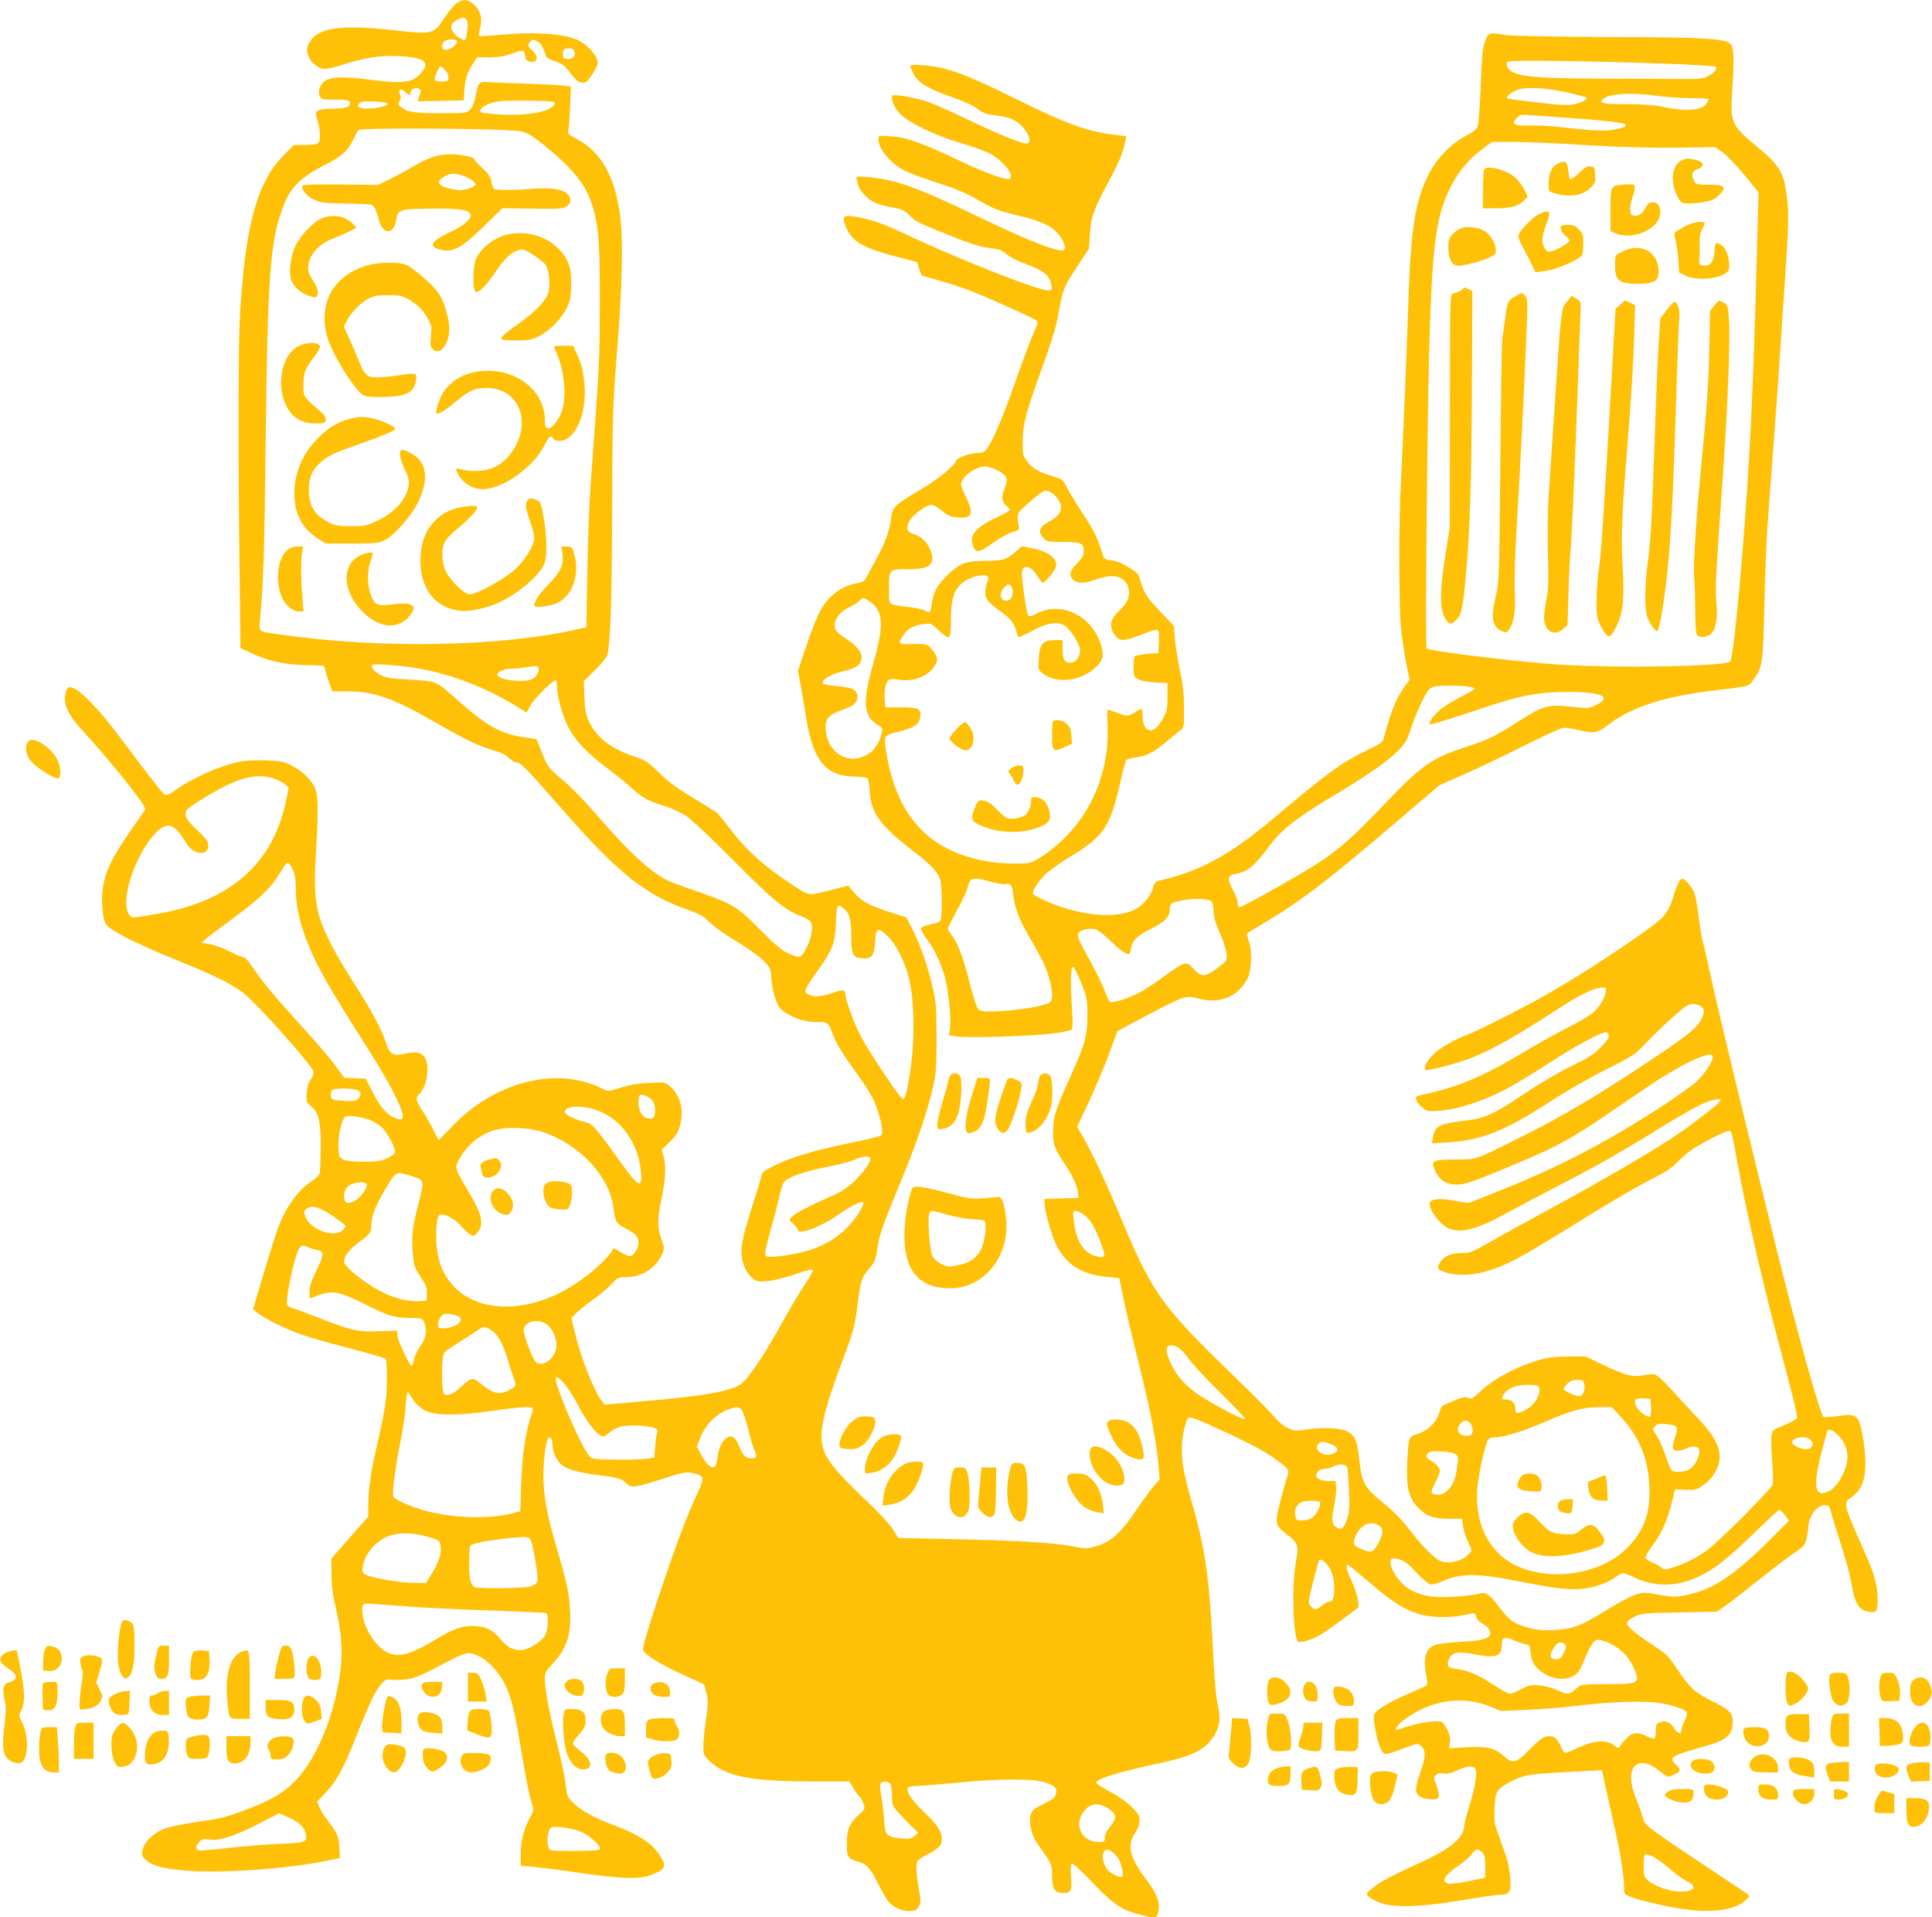 <?xml version="1.0" standalone="no"?>
<!DOCTYPE svg PUBLIC "-//W3C//DTD SVG 20010904//EN"
 "http://www.w3.org/TR/2001/REC-SVG-20010904/DTD/svg10.dtd">
<svg version="1.0" xmlns="http://www.w3.org/2000/svg"
 width="1280pt" height="1270pt" viewBox="0 0 1280 1270"
 preserveAspectRatio="xMidYMid meet">
<g transform="translate(0,1270) scale(0.1,-0.1)"
fill="#ffc107" stroke="none">
<path d="M3026 12680 c-15 -10 -51 -53 -80 -96 -72 -111 -79 -113 -330 -85
-373 41 -515 19 -572 -91 -21 -41 -6 -96 37 -132 49 -42 71 -42 198 -2 147 46
240 60 366 54 163 -8 206 -39 149 -107 -58 -69 -118 -78 -334 -50 -183 24
-269 21 -308 -8 -34 -25 -48 -68 -33 -99 10 -23 15 -24 101 -24 75 0 92 -3 97
-16 11 -30 -25 -44 -112 -44 -51 0 -88 -5 -99 -13 -17 -12 -17 -16 -2 -67 19
-64 21 -131 4 -148 -7 -7 -42 -12 -86 -12 l-75 0 -71 -72 c-173 -177 -250
-459 -286 -1048 -11 -190 -13 -923 -3 -1685 l6 -528 74 -34 c114 -52 211 -74
348 -78 66 -2 123 -4 126 -4 4 -1 10 -13 13 -28 4 -16 16 -54 27 -85 l21 -57
93 0 c186 -1 304 -42 589 -206 212 -121 279 -153 386 -185 51 -15 84 -32 102
-51 15 -16 37 -29 50 -29 27 0 67 -42 302 -310 370 -423 552 -569 840 -669 74
-26 98 -40 138 -81 27 -27 104 -82 177 -125 73 -44 150 -99 177 -126 48 -49
49 -51 55 -127 3 -42 16 -103 29 -135 18 -48 30 -64 69 -88 61 -39 131 -59
207 -59 70 0 72 -1 102 -83 23 -61 69 -135 172 -277 34 -47 75 -110 90 -141
43 -84 77 -222 61 -247 -4 -7 -73 -25 -153 -41 -299 -61 -446 -104 -577 -171
-47 -23 -62 -36 -66 -58 -3 -15 -28 -97 -55 -182 -66 -208 -83 -284 -77 -346
7 -64 37 -126 77 -154 27 -20 38 -21 100 -15 38 4 119 24 180 45 64 23 112 35
116 29 3 -5 -21 -49 -54 -97 -32 -48 -105 -170 -161 -272 -97 -174 -174 -293
-240 -368 -55 -63 -230 -97 -720 -138 l-204 -18 -20 25 c-49 59 -138 284 -178
451 l-23 98 30 31 c16 17 65 56 108 87 44 30 100 77 125 104 42 45 48 48 96
48 106 0 198 58 240 150 18 40 18 42 -3 103 -27 77 -28 127 -2 253 29 137 34
228 18 289 l-14 50 52 50 c42 40 56 62 69 109 29 100 3 202 -67 261 -32 27
-34 28 -138 22 -74 -3 -129 -13 -187 -31 -77 -25 -85 -26 -112 -12 -200 104
-447 99 -688 -14 -119 -56 -221 -130 -318 -231 -46 -49 -86 -89 -89 -89 -2 0
-18 29 -34 64 -17 36 -49 92 -71 125 -43 63 -50 91 -27 110 54 45 78 196 39
249 -24 33 -58 38 -135 22 -76 -17 -97 -3 -122 76 -27 85 -99 220 -206 384
-52 80 -120 195 -151 255 -110 211 -126 310 -104 647 8 125 12 263 8 308 -5
72 -10 87 -42 133 -39 55 -115 108 -186 130 -22 6 -92 11 -155 11 -94 -1 -132
-6 -205 -28 -112 -33 -259 -103 -343 -163 -50 -36 -69 -44 -81 -36 -15 9 -82
95 -314 403 -113 151 -235 279 -286 300 -31 12 -35 12 -47 -5 -8 -10 -14 -39
-14 -64 0 -59 36 -123 122 -216 149 -162 356 -416 394 -482 l18 -33 -69 -99
c-156 -224 -197 -307 -215 -432 -9 -65 -1 -178 16 -222 16 -42 199 -136 497
-256 215 -86 332 -144 413 -203 89 -67 456 -476 470 -525 4 -14 -2 -32 -17
-52 -16 -22 -24 -49 -27 -91 -4 -56 -3 -61 26 -85 54 -45 67 -100 67 -270 -1
-82 -4 -161 -7 -175 -4 -14 -22 -34 -40 -45 -85 -50 -169 -157 -221 -281 -26
-61 -64 -182 -138 -432 l-42 -144 29 -24 c45 -37 190 -109 289 -143 49 -18
192 -59 319 -91 126 -33 234 -64 240 -70 7 -7 10 -60 9 -143 -1 -134 -9 -185
-77 -482 -30 -131 -46 -253 -46 -350 l0 -71 -75 -84 c-41 -47 -96 -109 -122
-139 l-48 -54 1 -106 c1 -81 9 -138 34 -246 38 -165 43 -301 16 -455 -51 -291
-160 -535 -300 -676 -76 -76 -169 -128 -346 -192 -116 -42 -143 -48 -308 -72
-79 -11 -169 -30 -200 -42 -74 -27 -138 -89 -148 -143 -6 -35 -4 -41 24 -66
44 -39 116 -58 272 -70 241 -19 699 15 959 73 l53 12 -4 72 c-3 74 -13 93 -98
204 -11 14 -26 41 -34 61 l-15 36 53 55 c77 80 124 167 211 388 84 213 124
297 166 341 24 26 32 28 70 23 24 -3 71 -1 104 5 58 10 92 26 278 124 51 27
101 47 119 47 49 0 113 -36 167 -96 91 -99 129 -209 176 -500 33 -202 63 -356
80 -404 13 -35 12 -41 -15 -91 -42 -80 -60 -153 -60 -240 l0 -77 78 -7 c42 -4
138 -15 212 -26 408 -60 502 -63 603 -16 68 31 72 49 28 118 -50 80 -138 137
-313 203 -113 42 -201 90 -251 136 -48 45 -49 46 -59 130 -5 47 -32 173 -59
280 -50 195 -79 350 -79 425 0 34 7 48 45 88 100 106 130 196 122 362 -6 114
-22 185 -96 438 -60 203 -81 328 -81 465 1 101 18 223 34 239 12 12 26 -11 26
-45 1 -50 31 -114 67 -140 38 -27 118 -48 233 -62 128 -15 162 -25 190 -55 30
-32 56 -30 225 25 154 50 175 53 223 41 69 -19 70 -29 23 -132 -75 -160 -141
-336 -257 -683 -81 -246 -110 -345 -103 -357 18 -34 114 -93 257 -159 l147
-67 15 -57 c13 -51 12 -69 -3 -179 -10 -67 -17 -147 -17 -177 0 -51 3 -59 38
-92 108 -105 274 -138 697 -138 l233 0 25 -43 c14 -24 33 -49 41 -56 8 -7 20
-29 27 -48 11 -36 11 -37 -35 -77 -58 -52 -76 -96 -76 -190 0 -87 9 -100 76
-117 54 -14 82 -45 134 -150 21 -42 48 -91 61 -108 32 -43 97 -73 151 -69 36
3 45 8 57 33 12 25 12 41 1 100 -21 115 -24 183 -9 201 7 8 36 27 63 41 74 37
96 60 96 102 0 50 -29 94 -120 181 -79 76 -116 131 -106 156 4 9 21 14 54 14
26 0 144 10 262 21 285 28 513 29 594 3 69 -22 84 -41 71 -81 -8 -21 -27 -36
-82 -62 -60 -29 -74 -40 -83 -67 -17 -49 3 -139 42 -194 98 -139 98 -138 98
-209 0 -88 15 -115 63 -119 62 -5 71 9 63 105 -4 56 -2 84 5 89 7 4 61 -46
134 -122 137 -145 193 -183 307 -213 117 -32 125 -30 134 24 9 61 -12 113 -82
206 -110 145 -129 226 -74 308 20 30 30 56 30 82 0 33 -7 46 -55 93 -35 34
-89 71 -146 101 -50 26 -88 52 -86 58 9 28 153 71 437 132 209 45 294 91 350
189 34 59 38 110 15 208 -8 35 -19 160 -25 278 -27 551 -52 734 -146 1057 -50
175 -64 250 -64 348 0 76 23 182 43 203 11 10 53 -6 220 -82 208 -96 303 -148
389 -214 55 -42 61 -53 47 -90 -6 -15 -26 -87 -45 -160 -40 -156 -39 -164 40
-224 76 -57 82 -74 62 -181 -29 -146 -19 -497 13 -530 11 -12 87 10 140 39 23
13 93 61 153 106 l110 83 -6 50 c-3 27 -22 82 -41 123 -20 40 -35 83 -33 94 3
23 -11 33 194 -140 173 -146 284 -194 444 -193 52 0 120 7 150 15 57 16 66 14
72 -19 2 -11 20 -29 40 -40 42 -22 60 -53 47 -78 -14 -24 -70 -36 -194 -42
-60 -4 -130 -11 -154 -17 -74 -19 -95 -81 -71 -209 7 -34 7 -56 1 -62 -6 -6
-50 -26 -98 -46 -106 -44 -212 -102 -237 -130 -17 -18 -17 -27 -8 -93 16 -105
44 -182 68 -186 11 -2 61 13 112 33 50 19 96 35 102 35 5 0 19 -9 30 -20 28
-28 25 -74 -10 -170 -48 -131 -37 -165 56 -176 71 -9 80 6 54 81 -24 69 -23
60 -5 79 10 10 26 13 49 9 24 -4 50 2 91 21 60 27 90 32 114 17 22 -14 8 -120
-33 -249 -20 -63 -36 -126 -36 -140 0 -67 -86 -143 -245 -218 -258 -120 -304
-144 -353 -183 -51 -41 -53 -43 -36 -62 9 -10 42 -29 73 -41 90 -36 275 -31
550 16 118 20 231 36 252 36 61 0 73 20 65 109 -7 84 -18 124 -71 268 -35 93
-37 103 -33 195 4 113 12 126 107 177 81 43 122 50 341 62 107 6 210 11 229
12 l34 2 23 -105 c12 -58 39 -175 58 -261 39 -167 66 -336 66 -410 0 -45 1
-46 43 -63 70 -27 275 -74 386 -86 170 -20 312 3 374 61 31 29 32 30 12 44
-11 9 -130 89 -265 178 -407 271 -412 275 -426 327 -6 25 -26 81 -44 125 -38
93 -44 167 -17 208 26 40 90 38 147 -6 87 -65 77 -62 120 -42 47 21 49 33 15
65 -53 50 -39 59 200 126 131 36 175 76 175 156 0 63 -20 84 -135 139 -113 56
-153 92 -230 209 -62 94 -71 102 -168 166 -115 75 -167 120 -167 145 0 10 19
26 48 40 44 22 61 24 297 29 l250 5 50 35 c28 18 129 97 225 173 96 77 205
160 242 184 62 42 68 49 77 95 6 27 11 57 11 66 0 74 56 152 109 152 27 0 31
-4 41 -42 5 -24 35 -119 65 -213 31 -93 62 -210 70 -258 24 -142 49 -182 120
-194 47 -8 55 4 55 86 0 80 -20 159 -71 275 -115 261 -132 301 -136 335 -4 32
-1 40 20 54 85 55 113 131 104 282 -3 55 -14 134 -24 175 -24 99 -40 108 -161
90 -47 -7 -87 -9 -92 -4 -24 27 -179 581 -309 1108 -264 1071 -374 1528 -426
1761 -30 138 -59 266 -65 285 -6 19 -17 90 -26 158 -8 68 -21 140 -30 160 -17
41 -61 92 -80 92 -14 0 -36 -45 -57 -116 -25 -87 -54 -130 -114 -177 -177
-134 -469 -326 -708 -464 -147 -85 -450 -239 -535 -273 -102 -40 -193 -92
-235 -135 -42 -41 -65 -88 -51 -102 10 -10 218 45 313 83 134 54 304 150 568
323 129 84 222 131 276 138 35 5 39 3 39 -16 0 -38 -41 -111 -84 -147 -22 -20
-95 -63 -161 -96 -66 -33 -190 -102 -276 -153 -302 -181 -457 -246 -716 -301
-34 -7 -28 -37 14 -74 36 -32 37 -33 122 -27 111 6 295 66 437 142 57 29 183
106 281 170 169 110 335 201 378 207 14 2 21 -4 23 -20 3 -16 -12 -38 -55 -81
-48 -48 -84 -70 -194 -123 -75 -37 -204 -112 -294 -172 -225 -151 -276 -174
-425 -191 -156 -19 -185 -35 -197 -110 l-6 -38 104 6 c225 14 385 78 674 267
98 65 253 154 366 211 193 97 198 100 280 186 95 99 233 225 266 242 30 15 65
14 91 -5 26 -18 27 -34 6 -80 -28 -59 -86 -107 -300 -251 -375 -251 -618 -396
-914 -543 -290 -145 -274 -140 -414 -140 -84 0 -128 -4 -140 -13 -17 -12 -17
-15 -1 -55 34 -85 107 -115 212 -89 56 15 255 95 463 187 147 65 263 130 428
242 83 57 219 149 302 205 212 145 407 240 435 212 17 -17 -42 -114 -104 -172
-32 -29 -138 -105 -237 -169 -374 -242 -684 -402 -1079 -559 -82 -33 -161 -64
-174 -70 -18 -8 -48 -6 -110 7 -93 19 -158 14 -168 -12 -14 -36 67 -147 124
-170 83 -35 187 -8 380 98 65 36 199 107 298 158 312 161 474 253 760 431 77
47 173 103 212 122 76 39 153 58 153 39 0 -13 -139 -122 -275 -218 -149 -103
-449 -279 -815 -479 -190 -103 -395 -216 -456 -251 -101 -58 -116 -64 -168
-64 -72 0 -120 -20 -145 -61 -25 -40 -17 -52 47 -70 79 -23 184 -16 292 20
126 43 198 82 575 316 176 110 385 233 465 273 114 58 156 85 196 127 28 30
76 69 105 88 69 44 214 117 233 117 18 0 19 -3 51 -180 69 -384 184 -877 327
-1406 44 -166 78 -308 75 -316 -3 -8 -41 -29 -85 -47 -76 -31 -80 -34 -85 -68
-4 -20 -2 -95 4 -167 5 -72 7 -142 4 -157 -7 -30 -359 -383 -440 -441 -63 -45
-134 -81 -215 -108 -60 -20 -63 -20 -82 -3 -11 10 -39 25 -61 33 -23 9 -43 23
-45 32 -2 8 19 44 45 79 60 79 97 162 128 282 l23 92 69 -3 c64 -3 72 -1 117
30 65 44 110 122 109 190 -1 75 -43 148 -152 263 -53 56 -131 140 -174 188
-43 48 -89 90 -102 93 -13 3 -47 1 -75 -5 -70 -15 -120 -2 -265 67 l-120 57
-115 0 c-90 -1 -133 -6 -195 -24 -154 -45 -307 -128 -402 -220 -38 -36 -45
-39 -67 -30 -19 9 -35 6 -87 -16 -35 -15 -70 -30 -78 -34 -8 -4 -20 -27 -27
-52 -18 -61 -73 -115 -140 -136 -62 -19 -62 -18 -71 -191 -8 -164 10 -236 76
-302 55 -55 100 -70 208 -70 l80 0 6 -48 c3 -27 18 -74 33 -105 28 -56 28 -56
8 -78 -42 -48 -131 -71 -189 -49 -40 15 -120 95 -205 206 -55 71 -108 125
-176 180 -125 101 -142 131 -159 289 -14 129 -27 157 -86 187 -40 21 -174 24
-277 8 -56 -9 -68 -8 -110 11 -29 14 -62 41 -87 72 -22 27 -147 154 -279 281
-481 466 -532 539 -756 1077 -91 218 -180 405 -247 520 l-27 46 71 149 c39 82
99 224 134 316 l62 168 96 51 c357 191 351 189 445 164 138 -37 260 14 322
135 25 51 31 176 10 239 -9 27 -16 52 -16 55 0 3 44 31 98 62 253 149 433 286
902 687 l275 235 165 73 c91 40 271 126 400 191 148 74 246 118 265 118 16 -1
57 -7 90 -15 104 -25 128 -21 201 35 150 115 366 186 688 225 263 32 236 25
273 73 60 79 64 109 73 507 5 198 13 428 20 510 6 83 24 323 40 535 16 212 36
498 45 635 9 138 22 340 30 450 24 353 27 438 16 540 -19 179 -45 225 -202
355 -166 138 -176 159 -163 355 14 228 12 301 -11 324 -37 36 -175 44 -815 46
-372 2 -623 6 -670 13 -109 16 -115 16 -130 -15 -27 -60 -32 -96 -40 -323 -5
-129 -14 -248 -20 -265 -8 -23 -27 -38 -78 -65 -99 -51 -197 -153 -250 -261
-88 -177 -116 -363 -132 -856 -11 -336 -33 -863 -50 -1208 -13 -243 -12 -772
1 -920 5 -66 21 -173 34 -239 l24 -118 -34 -47 c-55 -77 -88 -158 -134 -328
-11 -41 -15 -44 -114 -92 -167 -81 -253 -143 -607 -441 -295 -249 -486 -355
-757 -420 -38 -9 -44 -15 -53 -49 -12 -45 -53 -101 -97 -131 -102 -70 -306
-67 -522 6 -85 30 -166 68 -176 84 -11 18 42 96 97 143 29 25 100 73 158 108
211 129 254 193 317 465 20 87 40 164 45 170 4 6 32 14 62 17 69 7 125 36 208
107 37 32 77 65 90 74 22 16 23 22 22 144 0 98 -6 156 -27 252 -14 69 -29 163
-33 210 l-7 85 -81 85 c-95 98 -120 137 -139 209 -14 54 -16 57 -121 117 -16
9 -50 19 -75 23 -40 5 -47 10 -55 36 -31 105 -59 163 -128 267 -43 65 -91 144
-107 176 -29 57 -29 57 -102 79 -90 27 -128 50 -165 99 -27 36 -29 43 -28 133
1 115 19 183 136 506 44 121 86 256 94 300 36 207 38 211 143 368 l66 100 6
96 c6 112 25 164 125 350 67 123 97 196 109 263 l7 36 -59 7 c-188 20 -325 68
-663 235 -283 140 -403 190 -522 214 -79 16 -188 22 -188 9 0 -4 9 -25 20 -48
27 -56 85 -95 205 -139 168 -62 179 -67 225 -100 34 -25 60 -34 105 -39 89
-10 132 -25 171 -59 59 -52 86 -128 45 -128 -37 0 -166 52 -371 150 -113 54
-237 109 -276 123 -74 27 -229 55 -240 44 -17 -17 10 -81 50 -122 59 -59 238
-145 394 -190 68 -20 152 -49 187 -66 90 -42 176 -142 147 -171 -17 -17 -150
30 -347 123 -239 114 -341 150 -442 156 -82 6 -83 6 -83 -18 1 -73 88 -171
193 -219 34 -15 127 -48 207 -74 98 -31 174 -62 235 -97 124 -72 155 -84 275
-113 142 -33 209 -60 257 -101 45 -38 81 -111 64 -128 -26 -26 -221 50 -591
228 -381 184 -535 238 -711 252 -66 5 -79 4 -75 -8 2 -8 7 -26 10 -41 8 -37
60 -95 107 -118 21 -11 73 -26 117 -33 71 -13 82 -18 118 -55 33 -35 68 -53
239 -121 155 -62 220 -84 285 -93 73 -10 90 -16 121 -43 21 -19 73 -45 125
-64 110 -40 150 -69 165 -122 20 -66 8 -68 -138 -20 -165 55 -562 217 -778
319 -186 87 -237 107 -335 128 -96 20 -120 19 -120 -8 1 -34 34 -100 66 -130
47 -44 123 -76 275 -116 l144 -38 15 -44 15 -44 110 -32 c61 -17 144 -44 185
-59 102 -37 452 -193 468 -209 10 -10 6 -27 -22 -87 -19 -41 -71 -180 -116
-309 -80 -230 -148 -391 -190 -450 -17 -24 -29 -30 -57 -30 -53 0 -142 -31
-148 -51 -11 -35 -123 -126 -238 -193 -170 -101 -184 -114 -193 -184 -11 -91
-38 -165 -104 -285 -33 -62 -65 -119 -69 -127 -4 -8 -26 -18 -49 -22 -118 -20
-210 -96 -266 -221 -18 -40 -55 -137 -81 -216 l-48 -145 17 -90 c9 -50 23
-136 32 -191 48 -311 127 -414 323 -419 42 -1 81 -5 87 -9 6 -3 13 -42 16 -86
8 -144 68 -228 274 -387 134 -103 179 -150 194 -204 12 -43 13 -250 1 -268 -4
-8 -35 -19 -67 -25 -38 -8 -60 -17 -62 -27 -1 -9 16 -40 38 -70 51 -69 94
-159 120 -252 24 -88 43 -271 34 -338 l-6 -48 58 -8 c85 -10 499 3 633 21 66
8 118 20 123 27 5 7 6 61 1 123 -12 176 -10 290 5 290 8 0 31 -46 55 -105 39
-100 41 -110 41 -215 1 -134 -15 -192 -115 -412 -97 -215 -112 -263 -112 -358
-1 -88 11 -118 85 -227 46 -69 75 -134 80 -180 l3 -33 -112 -3 -113 -3 0 -28
c0 -49 47 -215 78 -277 67 -133 168 -196 338 -212 l79 -7 27 -130 c14 -71 60
-265 101 -430 77 -306 120 -531 133 -687 l7 -88 -36 -39 c-19 -22 -68 -88
-108 -147 -117 -175 -178 -229 -291 -260 -48 -13 -64 -12 -158 6 -126 23 -372
37 -812 46 l-327 7 -35 57 c-23 37 -99 118 -208 221 -184 176 -240 248 -259
334 -22 98 12 241 134 567 75 200 80 216 101 385 19 145 24 160 77 223 36 43
41 56 53 136 14 93 29 133 170 478 97 235 165 439 198 590 20 87 23 131 23
321 0 189 -4 234 -22 319 -31 140 -81 286 -133 390 l-45 89 -116 38 c-132 42
-181 69 -233 130 l-36 43 -125 -32 c-142 -36 -130 -38 -245 37 -180 117 -310
233 -412 370 -40 53 -80 101 -88 108 -8 6 -80 51 -160 99 -109 66 -165 107
-224 166 -71 70 -87 81 -155 104 -162 54 -256 126 -307 232 -23 48 -28 74 -32
163 l-4 107 75 74 c42 41 78 86 81 99 21 90 29 363 32 969 2 651 4 688 33
1055 33 403 40 717 21 875 -33 267 -125 433 -288 519 -55 29 -63 36 -57 55 4
11 9 82 12 157 l5 136 -48 6 c-27 4 -128 9 -224 12 -96 3 -210 8 -253 10 -89
6 -87 8 -108 -99 -7 -37 -20 -68 -35 -82 -22 -23 -28 -24 -191 -24 -175 0
-226 8 -265 40 -20 16 -21 22 -11 39 9 14 10 28 3 45 -13 35 6 44 34 17 26
-24 36 -26 36 -7 0 22 27 38 50 31 15 -5 20 -13 17 -23 -3 -10 -9 -27 -13 -40
l-6 -23 152 3 152 3 4 59 c5 80 18 123 54 179 l30 47 82 0 c58 1 99 7 138 21
82 30 94 30 98 -6 4 -33 16 -45 48 -45 42 0 39 45 -5 82 -25 21 -26 28 -8 52
13 17 16 17 44 3 28 -15 42 -38 58 -93 4 -16 22 -27 62 -40 49 -16 64 -28 103
-79 36 -46 53 -61 76 -62 25 -3 34 4 67 53 20 30 37 64 37 75 0 49 -69 127
-138 156 -101 42 -279 53 -515 32 -70 -7 -130 -10 -133 -7 -3 3 0 26 7 52 16
65 4 114 -38 153 -39 38 -73 41 -117 13z m70 -122 c6 -19 -3 -105 -13 -120 -6
-12 -60 19 -77 44 -27 38 -20 64 22 86 42 22 58 19 68 -10z m-71 -129 c11 -17
-36 -59 -67 -59 -23 0 -28 4 -28 25 0 13 8 29 18 34 23 14 69 14 77 0z m780
-68 c10 -33 -5 -51 -41 -51 -31 0 -34 3 -34 28 0 36 6 42 41 42 18 0 30 -6 34
-19z m7210 -82 c187 -6 344 -16 350 -21 15 -14 -7 -41 -51 -63 -33 -17 -57
-19 -154 -18 -63 0 -293 1 -510 2 -517 1 -634 15 -663 78 -9 19 -8 27 4 34 16
12 501 6 1024 -12z m-8068 -41 c21 -22 27 -39 24 -65 -2 -19 -91 -18 -91 1 0
21 29 86 38 86 5 0 18 -10 29 -22z m7447 -153 c60 -14 112 -28 115 -30 12 -12
-28 -35 -79 -45 -44 -9 -91 -7 -240 11 -102 12 -191 23 -199 25 -20 6 5 33 54
56 54 25 199 18 349 -17z m586 -20 c58 -8 158 -15 223 -15 64 0 117 -3 117 -8
0 -4 -7 -17 -15 -29 -33 -47 -140 -53 -305 -18 -46 10 -127 15 -225 15 -150 0
-182 7 -157 32 38 38 182 48 362 23z m-7313 -40 c22 -7 3 -32 -35 -49 -77 -34
-221 -45 -385 -29 -54 5 -67 9 -65 21 5 25 60 52 124 61 54 8 332 5 361 -4z
m-1100 -11 c8 -24 -153 -46 -186 -25 -12 8 -13 12 -1 26 10 13 30 15 98 13 52
-2 87 -7 89 -14z m7813 -94 c199 -13 366 -31 382 -41 22 -14 -3 -27 -72 -38
-65 -11 -155 -6 -370 19 -52 6 -133 10 -180 9 -112 -4 -133 8 -89 52 20 20 29
21 103 15 44 -3 146 -11 226 -16z m-6930 -90 c44 -9 72 -26 150 -88 196 -159
280 -262 324 -402 42 -131 51 -252 50 -655 -1 -368 -3 -421 -60 -1180 -9 -115
-19 -379 -23 -585 l-6 -375 -55 -12 c-509 -117 -1299 -132 -1965 -37 -162 23
-149 12 -141 108 22 262 28 448 36 1161 13 1089 29 1317 106 1539 50 145 113
213 271 295 130 68 165 98 199 169 15 31 32 63 38 70 13 18 991 11 1076 -8z
m7056 -91 c235 -14 419 -19 599 -17 l260 3 49 -35 c27 -19 91 -86 143 -149
l94 -115 -6 -220 c-21 -788 -33 -1108 -55 -1506 -34 -600 -103 -1357 -127
-1381 -36 -36 -836 -47 -1203 -16 -354 30 -794 86 -809 103 -10 11 5 1506 19
2019 17 591 41 803 110 969 58 139 133 239 240 318 l65 48 141 0 c77 0 293 -9
480 -21z m-3929 -2140 c15 -5 43 -20 60 -32 37 -25 41 -48 18 -104 -22 -53
-19 -88 10 -111 14 -11 25 -24 25 -29 0 -6 -33 -25 -72 -43 -161 -74 -206
-131 -165 -210 18 -34 37 -29 131 38 44 31 100 61 125 68 36 9 45 16 43 30
-15 78 -13 89 10 114 52 53 147 130 162 130 28 0 61 -21 84 -54 42 -62 24
-107 -63 -154 -61 -33 -71 -67 -31 -107 23 -23 31 -25 126 -25 123 0 140 -7
140 -58 0 -31 -8 -46 -45 -84 -49 -51 -55 -78 -25 -108 24 -24 71 -26 131 -5
79 28 124 35 162 24 49 -13 77 -51 77 -103 0 -46 -17 -77 -72 -128 -56 -52
-62 -105 -17 -161 28 -36 57 -35 168 8 126 49 122 50 119 -42 l-3 -78 -72 -6
c-39 -4 -76 -10 -82 -13 -6 -4 -11 -36 -11 -71 0 -59 2 -66 27 -82 18 -12 55
-19 112 -23 l86 -5 0 -90 c0 -81 -4 -96 -30 -144 -34 -61 -64 -86 -95 -76 -25
8 -40 43 -40 94 0 21 -3 40 -6 43 -3 4 -22 -5 -41 -18 -43 -29 -58 -30 -125
-4 -29 11 -56 20 -59 20 -3 0 -4 -47 -1 -104 13 -294 -98 -573 -306 -767 -41
-38 -105 -88 -142 -109 -66 -40 -66 -40 -174 -40 -70 0 -144 7 -209 21 -363
74 -566 301 -634 710 -20 120 -21 117 86 144 94 23 128 45 137 90 11 60 -8 70
-129 70 l-102 0 -3 50 c-4 62 4 110 23 128 11 11 25 12 70 5 98 -17 201 24
240 96 16 29 17 38 6 64 -7 16 -24 41 -38 54 -22 21 -33 23 -114 22 -100 -2
-103 1 -64 59 31 45 65 64 133 73 50 6 51 6 100 -40 76 -71 82 -67 82 62 0
130 16 192 62 239 48 50 171 82 184 49 3 -8 0 -24 -6 -36 -6 -11 -12 -39 -12
-61 0 -47 18 -71 105 -132 61 -43 91 -82 102 -134 3 -18 11 -33 16 -33 5 0 48
20 95 45 99 53 171 61 216 25 33 -25 84 -107 92 -145 9 -45 -24 -95 -64 -95
-38 0 -50 23 -50 94 l0 56 -53 0 c-78 0 -100 -27 -105 -124 -4 -73 -4 -73 30
-99 92 -70 257 -48 353 48 44 45 50 71 31 137 -57 198 -262 300 -428 214 -35
-18 -49 -21 -56 -13 -10 13 -42 224 -42 273 0 70 57 64 103 -12 14 -24 31 -44
36 -44 15 0 80 78 87 106 14 54 -50 102 -163 124 l-63 12 -35 -31 c-67 -59
-90 -66 -210 -66 -129 -1 -164 -14 -251 -97 -60 -57 -90 -111 -100 -183 -9
-66 -10 -67 -45 -50 -16 9 -66 20 -112 25 -140 17 -127 5 -127 125 0 126 -1
125 130 125 143 0 180 32 145 124 -21 55 -58 91 -110 108 -31 10 -41 19 -43
38 -4 38 31 85 93 126 63 42 74 41 148 -19 32 -25 52 -32 100 -35 86 -6 99 26
51 128 -45 95 -45 94 -19 132 26 39 95 78 137 78 15 0 39 -5 55 -11z m121
-781 c16 -16 15 -60 -1 -82 -8 -11 -23 -17 -38 -14 -34 4 -39 51 -8 84 26 27
30 29 47 12z m-938 -101 c93 -62 99 -156 26 -410 -69 -240 -66 -336 9 -395 14
-12 31 -22 38 -25 34 -11 -12 -130 -65 -170 -134 -102 -298 -8 -298 171 0 55
25 80 113 111 73 25 97 46 97 82 0 50 -30 66 -139 75 -45 4 -84 11 -88 17 -13
22 46 59 122 78 90 21 122 40 131 75 11 43 -19 88 -88 135 -75 49 -88 64 -88
98 0 45 36 88 98 120 32 16 64 36 71 45 17 21 22 20 61 -7z m-3109 -428 c262
-26 529 -119 773 -269 l65 -39 27 48 c26 49 156 175 168 164 3 -4 6 -19 6 -35
0 -64 33 -188 70 -264 47 -96 122 -177 267 -285 54 -41 123 -96 153 -124 75
-69 110 -89 214 -121 49 -15 116 -45 150 -67 36 -24 163 -143 316 -297 264
-266 340 -328 453 -371 65 -25 74 -41 63 -113 -9 -57 -56 -150 -78 -154 -10
-2 -44 8 -75 23 -44 20 -86 55 -188 158 -152 154 -177 169 -415 252 -91 31
-178 64 -195 72 -122 62 -263 193 -487 453 -64 74 -152 164 -194 200 -110 92
-115 99 -154 196 l-35 88 -80 12 c-154 22 -246 73 -429 234 -165 145 -147 137
-326 148 -127 7 -163 13 -197 30 -42 22 -68 53 -56 66 9 9 66 7 184 -5z m916
-15 c8 -22 -14 -60 -44 -73 -56 -26 -228 -3 -228 30 0 20 44 39 95 40 25 0 68
4 95 9 75 11 75 11 82 -6z m6151 -120 c28 -4 52 -11 52 -15 0 -5 -33 -25 -72
-45 -40 -20 -97 -52 -126 -72 -51 -33 -102 -93 -102 -119 0 -7 103 24 263 77
312 106 415 130 597 136 172 6 295 -11 295 -41 0 -14 -15 -27 -49 -44 -48 -24
-50 -24 -167 -12 -151 17 -186 7 -345 -95 -155 -99 -205 -124 -344 -169 -239
-78 -296 -118 -555 -389 -198 -207 -283 -283 -420 -375 -105 -70 -514 -301
-534 -301 -6 0 -11 13 -11 29 0 15 -14 54 -31 85 -40 77 -37 98 19 108 78 13
124 52 227 191 78 104 174 179 434 335 233 141 349 222 423 299 39 40 52 64
77 140 31 95 91 226 118 255 8 9 25 19 37 21 35 7 157 7 214 1z m-7910 -609
c28 -9 64 -26 78 -38 l27 -23 -17 -83 c-84 -415 -361 -664 -833 -750 -190 -34
-190 -35 -209 -7 -59 92 40 394 177 538 73 77 124 64 193 -51 35 -57 67 -81
109 -81 31 0 47 18 47 53 0 24 -15 43 -75 100 -74 69 -89 99 -67 133 11 18
178 121 257 159 130 63 220 77 313 50z m133 -609 c14 -30 19 -65 19 -132 0
-114 32 -244 95 -392 57 -132 132 -263 313 -549 160 -251 221 -356 269 -461
50 -110 41 -138 -33 -101 -49 24 -88 73 -140 174 l-41 80 -71 3 -71 3 -38 52
c-56 78 -115 147 -260 307 -168 185 -253 288 -309 373 -28 42 -51 67 -63 67
-10 0 -49 17 -87 37 -38 20 -96 42 -128 48 l-60 11 25 23 c13 12 87 68 164
124 77 55 173 132 213 171 63 61 87 92 149 194 17 28 30 21 54 -32z m4625 -77
c42 -11 86 -18 99 -15 30 8 41 -8 48 -73 10 -83 42 -169 103 -272 31 -52 71
-124 90 -161 54 -107 81 -252 52 -276 -53 -41 -449 -83 -475 -49 -14 16 -36
86 -73 231 -34 130 -67 213 -105 262 -14 18 -25 38 -25 44 0 6 27 59 59 118
33 59 65 127 71 152 18 69 34 73 156 39z m1458 -128 c11 -9 16 -30 16 -64 0
-35 11 -75 39 -141 50 -116 60 -178 35 -200 -123 -100 -149 -106 -204 -46 -54
58 -50 59 -220 -63 -52 -38 -120 -82 -151 -97 -65 -33 -164 -64 -183 -57 -8 3
-23 34 -35 69 -12 35 -55 124 -96 198 -84 150 -93 174 -75 195 15 18 72 29
107 20 14 -3 58 -37 97 -74 67 -65 103 -91 124 -91 5 0 12 17 16 38 8 53 40
84 134 131 90 45 122 78 122 127 0 40 8 46 85 61 75 14 168 11 189 -6z m-2431
-51 c35 -27 47 -76 47 -185 0 -118 11 -139 71 -143 65 -4 83 18 87 114 5 90
18 95 85 31 54 -53 110 -163 137 -270 41 -162 43 -440 4 -664 -18 -110 -30
-146 -44 -141 -19 6 -230 322 -278 416 -48 94 -102 243 -102 283 0 25 -21 24
-95 -1 -70 -24 -123 -26 -153 -4 -21 14 -21 16 -6 47 9 18 43 69 76 114 92
128 111 179 116 298 5 138 7 143 55 105z m-3218 -1204 c16 -12 17 -18 8 -39
-14 -29 -37 -35 -123 -27 -63 5 -65 6 -68 34 -2 16 2 32 10 37 22 14 152 11
173 -5z m1915 -41 c37 -19 50 -43 50 -95 0 -45 -14 -56 -55 -46 -31 8 -55 53
-55 104 0 56 10 63 60 37z m-359 -81 c173 -51 297 -214 315 -414 12 -121 -16
-106 -147 79 -139 196 -176 239 -212 246 -62 14 -135 46 -142 63 -16 42 84 56
186 26z m-1490 -69 c25 -9 62 -29 82 -46 40 -33 103 -150 93 -174 -3 -9 -27
-26 -53 -38 -40 -18 -66 -22 -153 -22 -73 0 -114 5 -135 15 -28 14 -30 19 -33
83 -3 68 18 167 41 196 14 16 89 9 158 -14z m1167 -87 c236 -85 424 -286 454
-486 16 -111 18 -114 83 -149 69 -36 85 -55 85 -99 0 -35 -33 -84 -57 -84 -9
0 -36 12 -61 26 l-45 27 -20 -29 c-61 -88 -231 -219 -361 -279 -266 -123 -534
-101 -680 55 -79 84 -116 190 -116 331 0 94 8 136 26 143 26 10 94 -25 132
-68 20 -24 49 -50 64 -60 25 -17 27 -16 47 5 51 54 38 120 -53 273 -93 156
-94 160 -67 211 51 96 130 164 230 197 84 27 241 21 339 -14z m2157 -168 c11
-18 -42 -94 -108 -157 -50 -46 -86 -69 -163 -102 -134 -59 -229 -109 -250
-132 -17 -19 -17 -21 8 -42 14 -12 28 -30 32 -41 5 -15 13 -17 44 -11 53 9
152 57 224 108 74 53 155 94 165 84 13 -13 -35 -93 -92 -155 -112 -121 -261
-184 -492 -206 -33 -3 -55 -1 -61 7 -7 8 3 58 29 152 22 77 49 180 60 230 11
49 25 95 31 103 31 37 124 70 307 107 67 13 141 33 164 44 47 22 93 26 102 11z
m-3045 -118 c95 -30 94 -24 50 -192 -37 -142 -45 -214 -35 -324 6 -79 10 -91
51 -153 39 -59 44 -74 42 -113 l-3 -45 -49 -3 c-94 -6 -214 33 -322 104 -106
71 -174 132 -174 157 0 36 36 83 97 128 76 55 83 65 83 118 1 54 29 128 88
226 77 130 74 128 172 97z m-293 -53 c17 -17 -39 -96 -82 -116 -46 -22 -65
-12 -65 35 0 56 38 88 111 91 14 0 30 -4 36 -10z m-220 -215 c46 -31 83 -60
83 -65 0 -4 -10 -17 -22 -29 -52 -48 -197 -1 -239 79 -20 38 -16 59 15 72 36
15 77 1 163 -57z m4969 14 c43 -29 74 -79 114 -183 39 -100 35 -112 -31 -95
-83 23 -131 103 -146 243 -5 51 -4 57 12 57 11 0 33 -10 51 -22z m-5133 -220
c12 -6 38 -14 57 -17 49 -9 49 -30 -5 -139 -33 -68 -45 -105 -45 -138 0 -24 1
-44 3 -44 1 0 27 9 57 21 89 34 140 24 306 -59 158 -80 196 -91 305 -92 75 0
77 -1 89 -29 22 -54 15 -99 -24 -156 -20 -29 -40 -69 -43 -89 -3 -20 -10 -39
-14 -42 -12 -7 -86 146 -94 194 l-6 38 -117 -4 c-140 -5 -182 4 -397 88 -82
32 -163 62 -178 66 -16 3 -31 13 -34 22 -12 29 38 277 71 356 16 38 33 44 69
24z m977 -451 c42 -14 44 -33 9 -60 -32 -23 -113 -35 -124 -18 -9 16 1 56 21
75 18 19 46 19 94 3z m589 -51 c51 -27 87 -109 75 -171 -13 -72 -101 -126
-136 -84 -24 28 -78 173 -78 208 0 52 78 78 139 47z m-356 -45 c44 -29 75 -82
108 -188 16 -54 37 -116 45 -138 14 -38 13 -41 -7 -57 -11 -10 -39 -23 -60
-30 -47 -14 -85 1 -155 58 -51 43 -63 41 -129 -21 -48 -46 -83 -62 -110 -51
-22 8 -22 258 0 279 7 8 56 41 107 73 51 32 104 66 117 76 30 23 49 23 84 -1z
m4549 -114 c15 -7 48 -41 73 -77 26 -36 121 -138 211 -226 90 -89 164 -167
164 -173 0 -14 -203 91 -301 155 -86 57 -153 129 -189 207 -52 108 -36 149 42
114z m-4065 -240 c21 -23 64 -89 93 -146 54 -102 114 -182 152 -202 15 -8 25
-5 53 20 47 41 103 54 201 48 92 -5 129 -20 118 -45 -4 -9 -10 -51 -13 -92
l-6 -75 -60 -8 c-33 -4 -127 -7 -208 -5 -145 3 -149 4 -167 28 -30 39 -116
217 -165 344 -72 183 -71 213 2 133z m6759 -3 c9 -34 -7 -78 -28 -82 -22 -4
-108 34 -108 48 0 6 11 22 25 35 17 18 35 25 64 25 36 0 41 -3 47 -26z m-298
-34 c7 -60 -58 -138 -130 -155 -26 -7 -28 -5 -28 23 0 39 -23 62 -61 62 -33 0
-35 6 -13 39 28 39 90 61 164 58 61 -2 65 -3 68 -27z m-7453 -84 c12 -17 41
-42 65 -56 68 -37 211 -39 445 -6 202 29 275 33 275 14 0 -7 -9 -41 -20 -75
-33 -107 -50 -232 -57 -421 l-6 -182 -41 -11 c-152 -42 -388 -37 -579 12 -94
24 -213 75 -221 96 -9 23 12 188 44 348 17 82 33 188 36 235 7 106 12 122 27
96 7 -10 21 -32 32 -50z m8193 -35 c2 -30 -1 -58 -6 -63 -12 -12 -74 32 -90
65 -22 44 -10 59 45 55 l48 -3 3 -54z m-6025 -19 c9 -10 28 -65 42 -123 14
-57 32 -119 40 -137 22 -47 19 -62 -11 -62 -42 0 -60 16 -84 75 -27 67 -51 83
-85 61 -34 -22 -53 -64 -61 -131 -4 -33 -13 -59 -21 -62 -23 -9 -57 22 -87 80
l-29 55 17 46 c37 96 107 169 193 201 52 19 67 18 86 -3z m5825 -47 c119 -126
181 -274 189 -451 9 -179 -29 -292 -137 -407 -157 -168 -457 -231 -698 -147
-218 77 -334 294 -301 564 13 104 53 271 70 292 6 8 26 14 44 14 58 0 183 38
323 99 180 79 256 99 363 100 l87 1 60 -65z m-992 -50 c10 -16 14 -34 10 -50
-5 -20 -13 -25 -39 -25 -55 0 -76 43 -40 82 23 25 50 23 69 -7z m1318 -1 c53
-8 56 -16 30 -95 -9 -27 -14 -56 -10 -64 7 -19 49 -19 87 1 39 20 83 15 87
-10 7 -34 -29 -107 -62 -127 -35 -21 -108 -25 -123 -6 -6 6 -22 48 -37 93 -15
45 -40 102 -56 128 -35 55 -34 50 -14 70 17 18 30 19 98 10z m1116 -72 c37
-37 60 -91 60 -143 0 -77 -62 -194 -119 -224 -99 -51 -113 22 -51 262 17 65
33 124 35 131 8 22 37 12 75 -26z m-185 -28 c25 -26 15 -58 -19 -62 -32 -4
-79 13 -98 35 -29 36 82 61 117 27z m-3175 -30 c48 -19 53 -46 12 -63 -56 -23
-125 16 -102 58 13 25 36 26 90 5z m819 -64 c22 -11 23 -16 17 -69 -9 -88 -25
-132 -61 -168 -25 -25 -42 -33 -68 -33 -20 0 -39 5 -42 11 -4 6 7 37 24 69 17
32 31 67 31 77 0 21 -30 53 -67 72 -27 14 -30 36 -5 51 22 14 140 7 171 -10z
m-714 -87 c4 -10 10 -79 12 -154 5 -111 3 -145 -11 -187 -21 -63 -37 -78 -66
-62 -36 19 -41 52 -21 147 10 49 16 105 13 126 l-4 37 -48 0 c-43 0 -80 17
-80 36 0 23 25 44 53 44 18 1 43 7 57 15 36 20 86 19 95 -2z m-180 -232 c11
-18 -27 -92 -55 -106 -32 -17 -80 -22 -98 -11 -7 4 -12 24 -12 45 0 37 17 62
50 74 25 9 108 8 115 -2z m3080 -87 l28 -36 -109 -110 c-213 -214 -355 -319
-494 -362 -110 -35 -164 -39 -248 -21 -40 8 -91 15 -112 15 -43 0 -126 -40
-290 -141 -130 -80 -190 -100 -306 -106 -72 -4 -106 -1 -169 16 -95 27 -122
45 -185 127 -26 36 -60 74 -75 86 -25 19 -31 20 -78 9 -29 -7 -105 -15 -170
-18 -137 -7 -218 10 -291 59 -72 47 -136 162 -107 191 7 7 23 7 53 -2 32 -10
60 -31 111 -86 37 -40 79 -76 92 -79 14 -4 44 4 76 18 125 57 233 57 516 1
309 -62 400 -66 530 -24 34 11 80 33 102 50 23 16 47 29 55 29 7 0 42 -13 77
-30 137 -63 279 -61 421 6 110 53 185 112 365 285 90 88 168 159 172 159 5 0
21 -16 36 -36z m-2687 -70 c30 -21 28 -54 -9 -120 -35 -62 -42 -63 -121 -30
-43 18 -48 38 -22 92 32 68 101 94 152 58z m-6296 -75 c57 -16 69 -24 74 -45
13 -51 -3 -110 -48 -185 l-46 -74 -93 1 c-89 1 -266 33 -313 56 -35 19 -4 121
58 186 82 87 206 108 368 61z m678 -28 c6 -16 20 -83 30 -148 20 -130 19 -132
-39 -152 -38 -12 -349 -15 -367 -3 -28 18 -37 59 -36 160 1 57 4 107 7 112 9
15 82 31 200 45 181 21 191 20 205 -14z m5270 -151 c32 -34 50 -96 50 -172 0
-54 -12 -78 -38 -78 -8 0 -27 -11 -44 -25 -36 -30 -49 -31 -73 -5 -13 14 -16
28 -11 52 4 26 43 180 62 246 6 20 24 14 54 -18z m-6030 -285 c124 -8 366 -19
538 -24 172 -6 317 -13 322 -16 17 -11 11 -108 -8 -145 -25 -46 -113 -100
-165 -100 -52 0 -88 21 -134 76 -48 60 -100 83 -180 84 -76 0 -132 -20 -245
-88 -170 -103 -246 -123 -324 -86 -72 34 -151 157 -162 250 -8 71 -1 78 71 70
34 -3 163 -12 287 -21z m7270 -220 c16 -8 46 -19 67 -23 37 -8 38 -9 44 -60 8
-60 25 -91 71 -125 70 -52 162 -62 219 -24 26 17 41 41 64 99 17 43 41 91 54
109 20 27 27 30 54 25 87 -18 169 -82 211 -164 60 -120 51 -127 -148 -127
-195 -1 -190 0 -229 -35 -42 -37 -50 -37 -122 -4 -34 16 -83 28 -119 31 -54 4
-68 1 -120 -26 -32 -17 -65 -31 -73 -31 -8 0 -57 27 -109 61 -105 68 -164 93
-242 104 -60 8 -70 21 -52 65 20 47 58 54 179 31 134 -26 171 -12 171 67 0 16
3 32 7 35 11 11 42 8 73 -8z m339 -29 c10 -11 8 -23 -9 -55 -17 -34 -25 -41
-51 -41 -38 0 -45 19 -23 62 25 50 59 63 83 34z m-500 -408 l76 -31 160 7 c88
3 237 15 330 26 254 31 480 37 582 16 94 -19 152 -41 159 -60 3 -8 -4 -32 -15
-55 -12 -22 -21 -49 -21 -61 0 -31 -26 -24 -50 15 -24 39 -60 53 -96 36 -20
-9 -24 -18 -24 -55 0 -25 -4 -48 -10 -51 -5 -3 -27 3 -49 15 -59 30 -97 26
-134 -13 -18 -18 -37 -41 -43 -51 -10 -19 -11 -19 -43 5 -50 37 -124 32 -228
-14 -45 -21 -86 -37 -92 -37 -6 0 -19 17 -28 38 -26 56 -43 72 -77 72 -39 0
-66 -19 -141 -97 -78 -80 -103 -86 -154 -41 -65 60 -113 72 -252 65 l-119 -7
6 38 c5 29 0 50 -16 83 -13 24 -28 47 -34 51 -29 20 -179 -5 -288 -47 -39 -15
-16 26 35 64 173 129 383 162 566 89z m-3969 -517 c5 -11 10 -47 10 -80 0 -60
1 -62 56 -122 31 -34 70 -74 88 -90 l31 -29 -25 -21 c-21 -18 -34 -21 -87 -16
-98 8 -110 20 -115 119 -3 46 -11 115 -18 154 -8 39 -11 78 -7 87 9 23 54 22
67 -2z m1436 -156 c64 -38 67 -69 12 -133 -17 -20 -28 -44 -28 -62 0 -31 -5
-34 -55 -30 -98 7 -147 109 -92 191 42 63 95 74 163 34z m-5429 -61 c72 -31
111 -68 119 -111 10 -56 1 -59 -173 -66 -87 -3 -240 -16 -341 -27 -100 -12
-189 -19 -197 -16 -21 8 -19 32 6 57 18 18 28 20 70 14 64 -9 171 26 333 110
67 35 122 64 123 64 1 1 28 -10 60 -25z m1935 -94 c58 -21 145 -100 133 -120
-4 -6 -74 -10 -170 -10 -160 0 -164 0 -171 22 -11 35 -8 92 6 117 11 22 17 23
79 18 36 -3 91 -15 123 -27z m3532 -141 c14 -11 33 -33 40 -48 18 -33 30 -96
22 -110 -7 -11 -46 3 -84 31 -32 22 -55 90 -42 123 12 30 29 32 64 4z m2446 1
c16 -16 20 -33 20 -93 l0 -74 -109 -23 c-61 -13 -120 -20 -135 -16 -52 13 -26
56 76 125 26 17 60 47 75 66 32 40 45 43 73 15z m1160 -45 c19 -12 62 -45 95
-74 33 -28 79 -61 103 -72 78 -38 41 -75 -67 -67 -69 5 -158 40 -199 78 -19
18 -22 31 -22 89 0 37 3 71 7 74 9 10 41 -1 83 -28z"/>
<path d="M2880 11664 c-30 -8 -93 -37 -140 -65 -47 -28 -119 -67 -160 -87
l-75 -37 -247 3 c-156 2 -249 -1 -253 -7 -13 -21 25 -69 72 -92 43 -21 65 -24
203 -27 85 -1 165 -5 176 -7 22 -5 35 -30 54 -102 25 -97 98 -100 114 -4 12
74 18 76 226 79 192 3 262 -7 268 -40 5 -28 -43 -71 -117 -106 -135 -62 -165
-98 -100 -121 91 -31 148 -3 304 149 l123 121 199 -3 c177 -3 202 -1 226 15
34 22 35 56 3 86 -31 29 -116 40 -236 30 -115 -10 -233 -10 -246 -1 -6 4 -15
26 -18 48 -6 33 -19 52 -62 93 -30 28 -54 55 -54 60 0 11 -103 31 -159 30 -25
0 -71 -7 -101 -15z m191 -129 c44 -16 79 -41 79 -57 0 -14 -65 -38 -103 -38
-18 0 -57 7 -85 15 -63 19 -70 45 -19 75 39 24 70 25 128 5z"/>
<path d="M2123 11249 c-62 -30 -147 -127 -174 -196 -27 -71 -35 -159 -20 -206
15 -45 68 -92 122 -108 34 -11 42 -10 50 2 13 20 2 57 -32 108 -34 51 -36 89
-10 147 23 51 78 97 150 125 31 12 78 33 105 46 l48 24 -22 24 c-53 57 -143
71 -217 34z"/>
<path d="M3379 11150 c-98 -17 -192 -87 -227 -169 -16 -38 -21 -159 -8 -199 7
-22 8 -22 37 -5 17 10 57 56 89 104 72 105 113 146 161 161 35 10 41 8 100
-29 35 -22 72 -52 83 -66 24 -33 34 -139 17 -190 -18 -53 -82 -120 -191 -198
-104 -74 -127 -95 -116 -107 4 -4 49 -7 99 -7 81 0 99 4 150 29 72 37 150 118
185 193 22 50 26 72 26 153 0 78 -4 104 -22 145 -62 135 -223 213 -383 185z"/>
<path d="M2425 10940 c-218 -70 -316 -247 -259 -465 28 -108 172 -344 238
-391 14 -10 49 -14 111 -14 167 1 223 24 239 99 6 27 5 46 -1 52 -6 6 -42 4
-104 -6 -52 -8 -120 -15 -151 -15 -68 0 -81 12 -128 128 -17 42 -45 107 -62
143 l-30 66 22 42 c27 53 87 114 142 143 35 18 59 23 128 23 76 0 91 -3 138
-29 60 -34 102 -77 133 -138 18 -34 20 -51 14 -107 -6 -59 -4 -69 13 -85 27
-24 56 -14 82 28 29 48 34 110 16 189 -28 119 -59 170 -152 251 -46 41 -99 81
-118 90 -48 23 -193 21 -271 -4z"/>
<path d="M1983 10410 c-114 -51 -158 -257 -85 -400 39 -78 101 -115 191 -115
61 0 66 2 69 23 3 17 -7 32 -33 55 -117 101 -115 98 -115 176 0 80 10 107 71
187 22 28 39 58 39 66 0 32 -76 36 -137 8z"/>
<path d="M3670 10406 c0 -2 9 -25 20 -51 49 -114 64 -274 35 -371 -18 -62 -74
-130 -98 -121 -13 5 -17 19 -17 56 0 160 -133 295 -316 321 -163 22 -308 -41
-369 -160 -23 -45 -43 -120 -32 -120 21 0 63 26 126 79 90 75 125 91 205 91
116 0 200 -64 227 -173 33 -136 -65 -316 -198 -361 -53 -18 -141 -21 -192 -6
-43 12 -46 9 -28 -27 34 -64 97 -103 166 -103 132 0 336 146 407 289 29 60 47
74 58 46 3 -10 19 -15 43 -15 109 0 188 195 163 397 -12 91 -14 100 -47 176
l-26 57 -63 0 c-35 0 -64 -2 -64 -4z"/>
<path d="M2310 9924 c-76 -21 -135 -57 -205 -128 -102 -104 -155 -230 -155
-367 0 -133 51 -229 158 -298 l49 -31 173 0 c155 0 178 2 217 21 62 30 176
157 218 242 63 129 68 222 14 291 -22 28 -87 66 -114 66 -25 0 -18 -58 15
-125 36 -71 37 -109 9 -171 -33 -69 -99 -130 -187 -172 -73 -35 -82 -37 -177
-37 -85 0 -107 4 -145 24 -97 50 -134 110 -134 216 0 82 22 134 79 183 49 44
88 62 245 117 148 51 250 94 250 105 0 12 -77 49 -135 65 -72 18 -103 18 -175
-1z"/>
<path d="M3489 9373 c-9 -23 -5 -44 20 -118 17 -50 31 -102 31 -116 0 -48 -58
-145 -124 -207 -76 -71 -273 -177 -311 -168 -39 10 -126 97 -151 151 -27 58
-32 138 -10 189 7 18 38 53 67 77 90 75 149 135 149 154 0 16 -7 17 -67 11
-190 -18 -308 -155 -308 -356 0 -191 97 -315 260 -335 65 -8 179 16 263 55
126 59 266 178 298 255 19 45 18 176 -1 290 -21 119 -21 120 -51 133 -38 18
-54 14 -65 -15z"/>
<path d="M1901 9054 c-64 -53 -80 -214 -31 -316 24 -52 71 -88 114 -88 l27 0
-8 98 c-10 119 -10 244 -1 295 l7 37 -39 0 c-27 0 -48 -8 -69 -26z"/>
<path d="M3726 9037 c11 -76 -10 -123 -91 -207 -66 -67 -95 -111 -95 -142 0
-18 112 -3 158 21 103 53 148 204 101 340 -9 26 -16 31 -45 31 l-34 0 6 -43z"/>
<path d="M2383 9019 c-122 -60 -115 -234 16 -368 110 -113 236 -125 315 -31
56 67 22 94 -102 78 -111 -14 -125 -9 -152 53 -26 63 -29 162 -6 229 9 25 16
48 16 53 0 14 -45 7 -87 -14z"/>
<path d="M11140 11637 c-63 -31 -76 -140 -28 -235 21 -43 27 -47 62 -50 21 -2
71 2 110 9 58 10 76 17 104 45 53 53 42 69 -48 70 -106 1 -106 1 -120 34 -16
38 -8 58 30 71 44 16 40 45 -7 58 -49 14 -72 14 -103 -2z"/>
<path d="M10318 11615 c-39 -21 -58 -65 -58 -129 0 -53 1 -55 33 -64 102 -32
192 -19 245 34 30 30 33 38 30 86 -3 50 -5 53 -31 56 -21 3 -37 -7 -74 -42
-26 -26 -52 -45 -58 -43 -5 2 -12 28 -15 58 -6 61 -22 71 -72 44z"/>
<path d="M9833 11578 c-4 -7 -8 -68 -8 -135 l-1 -123 84 0 c102 0 152 14 188
51 l26 27 -23 47 c-13 26 -41 62 -61 80 -60 51 -186 83 -205 53z"/>
<path d="M10715 11473 c-42 -11 -45 -20 -45 -165 l0 -139 35 -15 c117 -49 295
34 295 138 0 45 -17 68 -50 68 -24 0 -33 -7 -50 -40 -20 -40 -54 -58 -85 -46
-20 7 -20 61 0 116 8 23 15 53 15 66 0 22 -4 24 -47 23 -27 -1 -57 -4 -68 -6z"/>
<path d="M10202 11285 c-47 -21 -142 -119 -142 -147 0 -13 11 -43 25 -68 14
-25 40 -74 57 -109 l31 -64 59 7 c78 8 244 81 252 110 3 12 6 47 6 79 0 51 -4
62 -29 88 -24 24 -38 29 -75 29 -41 0 -46 -2 -46 -22 0 -14 13 -34 31 -49 18
-14 29 -31 26 -37 -10 -15 -89 -60 -119 -67 -21 -5 -30 -2 -42 18 -25 37 -22
85 8 160 35 88 27 102 -42 72z"/>
<path d="M11160 11199 c-30 -16 -59 -34 -63 -38 -5 -5 -3 -28 4 -52 6 -24 15
-82 18 -129 l6 -85 40 -20 c88 -43 275 -16 290 42 10 43 -13 130 -42 153 -39
31 -53 26 -53 -19 0 -57 -18 -100 -45 -107 -37 -9 -60 -1 -57 21 2 11 3 58 3
104 -1 66 3 92 18 117 11 18 17 35 14 38 -16 16 -83 3 -133 -25z"/>
<path d="M9685 11190 c-17 -5 -44 -23 -60 -40 -26 -28 -30 -38 -29 -88 0 -78
24 -122 65 -122 40 0 141 26 202 52 41 18 47 24 47 50 0 43 -35 103 -73 127
-40 25 -109 34 -152 21z"/>
<path d="M10795 11051 c-16 -4 -45 -15 -62 -25 -32 -16 -33 -18 -33 -86 0 -99
27 -120 149 -120 92 0 128 14 136 51 17 77 -26 160 -93 179 -41 11 -54 11 -97
1z"/>
<path d="M9690 10785 c-6 -8 -27 -19 -46 -25 -42 -14 -37 80 -38 -840 l-1
-715 -28 -175 c-36 -225 -39 -347 -10 -412 25 -54 47 -61 81 -25 35 37 43 74
63 287 28 298 38 609 41 1288 l3 604 -27 14 c-22 12 -28 11 -38 -1z"/>
<path d="M10035 10735 c-47 -28 -49 -34 -64 -155 -7 -52 -15 -106 -18 -120 -3
-14 -9 -383 -13 -820 -7 -761 -8 -799 -28 -880 -37 -150 -27 -213 38 -240 27
-11 32 -11 45 6 35 46 48 124 41 255 -4 81 1 240 14 455 24 393 45 816 61
1202 11 267 11 283 -6 302 -22 24 -20 24 -70 -5z"/>
<path d="M10380 10700 c-38 -48 -35 -23 -80 -690 -16 -245 -35 -512 -40 -595
-6 -86 -8 -247 -5 -375 5 -184 4 -240 -9 -305 -9 -44 -16 -101 -16 -126 0 -89
66 -128 127 -75 l28 24 7 212 c3 117 9 238 12 269 9 84 23 404 46 1011 11 300
21 569 22 599 3 52 1 56 -28 73 l-32 19 -32 -41z"/>
<path d="M10734 10682 l-31 -27 -16 -295 c-62 -1076 -78 -1327 -93 -1420 -9
-58 -16 -155 -17 -217 0 -102 2 -116 27 -167 15 -31 36 -61 46 -66 16 -9 23
-4 44 32 58 100 70 194 56 433 -11 168 -3 373 30 770 25 305 41 557 47 746 l6
207 -31 16 c-17 9 -32 16 -34 16 -2 -1 -17 -13 -34 -28z"/>
<path d="M11357 10675 l-27 -33 -5 -238 c-5 -241 -15 -390 -60 -854 -30 -313
-49 -630 -40 -686 3 -23 6 -111 6 -194 0 -84 4 -161 10 -172 13 -24 59 -23 92
2 35 28 49 102 39 203 -9 89 -4 193 38 782 36 499 54 951 45 1093 -7 100 -8
103 -35 117 -16 8 -30 15 -32 14 -2 0 -15 -15 -31 -34z"/>
<path d="M11041 10645 l-41 -54 -10 -148 c-9 -139 -14 -270 -41 -1013 -6 -190
-18 -355 -30 -438 -23 -163 -25 -323 -4 -383 15 -41 50 -89 65 -89 10 0 36
138 54 280 34 265 50 563 76 1410 6 184 13 359 16 388 5 52 -12 102 -35 102
-5 0 -27 -25 -50 -55z"/>
<path d="M6977 7923 c-4 -3 -7 -46 -7 -95 0 -106 7 -112 82 -77 l50 23 -4 55
c-4 44 -10 59 -32 78 -26 22 -75 31 -89 16z"/>
<path d="M6337 7871 c-26 -28 -47 -56 -46 -63 0 -20 78 -78 105 -78 53 0 72
90 32 150 -13 19 -28 35 -34 37 -6 2 -32 -19 -57 -46z"/>
<path d="M6699 7611 c-22 -18 -23 -21 -8 -38 8 -10 21 -31 27 -46 7 -16 18
-27 25 -24 19 6 37 48 37 90 0 34 -2 37 -29 37 -16 0 -39 -9 -52 -19z"/>
<path d="M6830 7390 c0 -38 -23 -85 -47 -95 -41 -17 -87 -23 -109 -15 -13 5
-45 32 -71 60 -35 37 -58 52 -85 56 -35 6 -37 5 -57 -41 -31 -70 -28 -91 17
-114 107 -54 258 -67 374 -31 88 27 111 50 103 104 -12 70 -48 106 -106 106
-15 0 -19 -7 -19 -30z"/>
<path d="M3243 5020 c-42 -10 -65 -29 -59 -49 2 -9 7 -28 10 -43 5 -24 11 -28
39 -28 48 1 87 40 87 89 0 16 -29 44 -42 40 -2 -1 -18 -5 -35 -9z"/>
<path d="M3645 4873 c-35 -9 -45 -24 -45 -65 0 -44 22 -93 48 -107 17 -9 70
-15 104 -12 20 1 38 56 38 118 0 32 -5 45 -20 53 -24 13 -98 21 -125 13z"/>
<path d="M3267 4812 c-40 -43 -5 -131 59 -152 35 -12 39 -11 56 10 30 37 19
92 -28 135 -32 30 -65 32 -87 7z"/>
<path d="M10089 2930 c-9 -5 -22 -23 -29 -40 -19 -46 3 -63 83 -68 59 -4 65
-2 70 18 7 29 -11 78 -33 90 -23 13 -70 12 -91 0z"/>
<path d="M10585 2910 c-22 -11 -46 -19 -54 -20 -10 0 -12 -11 -8 -47 6 -58 33
-83 89 -83 l39 0 -3 82 c-2 45 -7 83 -13 84 -5 2 -28 -5 -50 -16z"/>
<path d="M10338 2759 c-22 -12 -23 -52 -3 -69 8 -6 29 -13 47 -13 32 -2 33 -1
36 46 l3 47 -33 0 c-18 0 -41 -5 -50 -11z"/>
<path d="M10051 2646 c-29 -30 -33 -39 -27 -69 10 -54 60 -122 112 -153 84
-50 242 -41 434 23 70 23 75 46 28 108 -41 55 -68 58 -123 13 -37 -31 -43 -33
-109 -30 -81 3 -101 13 -172 88 -62 67 -93 71 -143 20z"/>
<path d="M179 7776 c-17 -37 -3 -89 36 -129 43 -44 153 -110 171 -103 19 7 18
68 -2 114 -19 46 -68 98 -116 123 -50 26 -76 24 -89 -5z"/>
<path d="M6290 5564 c-6 -14 -10 -30 -10 -35 0 -5 -16 -61 -35 -125 -19 -63
-35 -131 -35 -151 0 -35 0 -36 36 -30 78 13 114 81 122 233 5 113 -2 134 -44
134 -17 0 -28 -8 -34 -26z"/>
<path d="M6893 5578 c-6 -7 -13 -32 -16 -56 -3 -23 -22 -79 -44 -124 -31 -67
-38 -93 -38 -142 0 -59 1 -61 24 -58 58 6 127 92 146 181 11 50 8 167 -5 191
-12 22 -52 27 -67 8z"/>
<path d="M6435 5433 c-38 -127 -49 -213 -28 -234 7 -7 21 -6 47 5 49 21 70 70
90 216 21 151 23 140 -27 140 l-42 0 -40 -127z"/>
<path d="M6676 5552 c-13 -22 -66 -178 -76 -226 -9 -44 -8 -61 3 -89 21 -48
53 -54 77 -15 24 39 76 200 85 260 7 44 6 47 -23 62 -34 18 -58 20 -66 8z"/>
<path d="M6046 4832 c-20 -33 -48 -174 -53 -267 -14 -275 90 -405 318 -398
214 8 377 216 355 453 -9 99 -28 156 -52 152 -10 -2 -58 -6 -105 -9 -78 -5
-98 -2 -235 36 -144 39 -217 50 -228 33z m231 -178 c49 -14 120 -27 160 -29
39 -1 77 -6 83 -10 20 -12 7 -135 -20 -190 -29 -59 -80 -93 -162 -107 -59 -11
-66 -10 -108 14 -56 30 -65 56 -75 199 -7 113 -3 149 21 149 7 0 53 -12 101
-26z"/>
<path d="M5653 3291 c-45 -33 -97 -124 -91 -163 3 -20 9 -23 57 -26 43 -3 60
2 91 22 45 29 93 119 88 163 -3 26 -6 28 -53 31 -43 2 -57 -2 -92 -27z"/>
<path d="M7347 3288 c-18 -13 -18 -16 2 -67 40 -107 102 -168 189 -186 43 -9
49 9 28 93 -27 109 -75 162 -155 169 -29 3 -53 0 -64 -9z"/>
<path d="M5843 3180 c-56 -33 -113 -144 -113 -218 0 -23 2 -24 41 -18 85 14
143 66 178 161 32 86 30 95 -26 95 -30 0 -60 -7 -80 -20z"/>
<path d="M7226 3104 c-15 -38 -5 -92 27 -144 45 -77 122 -117 181 -94 34 13
10 114 -42 174 -56 66 -151 103 -166 64z"/>
<path d="M5995 3003 c-77 -40 -133 -127 -142 -221 l-6 -55 49 7 c73 11 129 48
164 109 33 58 64 152 55 167 -10 15 -87 11 -120 -7z"/>
<path d="M6692 2968 c-33 -130 -22 -262 25 -319 63 -74 97 -1 90 191 -6 149
-14 170 -66 170 -37 0 -39 -2 -49 -42z"/>
<path d="M6310 2943 c-15 -53 -24 -173 -16 -217 14 -73 79 -101 113 -49 14 21
18 47 17 123 0 52 -6 114 -13 138 -11 40 -13 42 -51 42 -37 0 -40 -2 -50 -37z"/>
<path d="M6497 2918 c-3 -35 -9 -95 -13 -135 -7 -71 -6 -72 25 -103 37 -38 72
-38 82 0 4 14 7 87 8 163 l1 137 -49 0 -48 0 -6 -62z"/>
<path d="M7073 2924 c-16 -42 53 -168 116 -209 22 -15 59 -29 82 -32 l42 -6
-6 56 c-9 76 -37 136 -81 175 -32 28 -44 32 -92 32 -40 0 -56 -4 -61 -16z"/>
<path d="M806 1953 c-30 -105 -35 -281 -8 -332 20 -41 34 -48 56 -26 27 27 38
95 37 220 -1 110 -3 122 -22 138 -12 9 -29 17 -39 17 -10 0 -21 -8 -24 -17z"/>
<path d="M299 1779 c-7 -13 -13 -51 -13 -84 l-1 -60 37 -3 c103 -9 123 144 21
164 -26 5 -33 2 -44 -17z"/>
<path d="M1041 1763 c-20 -77 -23 -112 -11 -147 10 -30 16 -36 40 -36 41 0 50
24 50 129 l0 91 -35 0 c-31 0 -35 -3 -44 -37z"/>
<path d="M1846 1727 c-10 -39 -21 -89 -23 -109 l-5 -38 65 0 c64 0 66 1 69 28
4 35 -8 131 -21 165 -8 20 -17 27 -38 27 -26 0 -29 -5 -47 -73z"/>
<path d="M52 1759 c-41 -12 -62 -50 -41 -75 7 -9 30 -27 50 -40 59 -37 58 -73
-3 -88 -36 -8 -44 -42 -28 -112 10 -42 11 -74 1 -154 -15 -133 -14 -185 4
-219 16 -31 61 -54 97 -49 54 7 64 173 16 266 -25 48 -25 49 -7 83 25 46 24
120 -2 259 -12 63 -23 121 -25 128 -4 14 -16 14 -62 1z"/>
<path d="M1279 1754 c-8 -10 -15 -47 -18 -95 -3 -71 -1 -78 18 -84 12 -3 35
-4 51 0 43 9 62 51 58 128 l-3 62 -46 3 c-34 2 -50 -2 -60 -14z"/>
<path d="M1594 1756 c-66 -29 -102 -144 -90 -294 3 -48 10 -100 14 -117 8 -29
10 -30 73 -30 l64 0 0 225 c0 247 1 243 -61 216z"/>
<path d="M553 1730 c-26 -10 -28 -31 -12 -79 9 -25 9 -51 -1 -104 -6 -40 -12
-94 -13 -122 -2 -50 -2 -50 28 -47 60 6 95 23 111 54 15 29 15 34 -6 78 l-22
46 22 73 c20 64 21 75 8 88 -19 18 -85 26 -115 13z"/>
<path d="M2045 1717 c-20 -29 -20 -111 1 -132 10 -10 29 -15 48 -13 28 3 31 7
34 38 7 85 -48 156 -83 107z"/>
<path d="M4023 1613 c-17 -41 -13 -113 7 -138 17 -21 73 -19 93 3 13 14 17 38
17 95 l0 77 -51 0 c-48 0 -51 -1 -66 -37z"/>
<path d="M11843 1624 c-18 -8 -18 -184 0 -209 14 -18 15 -18 53 1 40 19 84 74
84 103 -1 9 -18 35 -38 58 -36 40 -73 58 -99 47z"/>
<path d="M3100 1525 l0 -95 61 0 62 0 -5 43 c-3 23 -15 66 -28 95 -21 48 -25
52 -56 52 l-34 0 0 -95z"/>
<path d="M12123 1604 c-12 -31 4 -146 24 -173 26 -33 63 -38 88 -11 22 24 26
125 7 173 -10 24 -16 27 -62 27 -37 0 -52 -4 -57 -16z"/>
<path d="M12460 1594 c-13 -33 -13 -105 0 -139 9 -24 13 -26 67 -23 l58 3 3
47 c2 32 -4 63 -17 93 -19 43 -22 45 -61 45 -34 0 -42 -4 -50 -26z"/>
<path d="M8409 1573 c-18 -21 -19 -134 -1 -156 12 -14 19 -14 60 -2 87 26 106
83 48 141 -38 38 -84 45 -107 17z"/>
<path d="M12674 1569 c-14 -15 -19 -36 -19 -74 0 -62 23 -95 66 -95 30 0 65
36 75 77 7 25 -10 76 -33 99 -21 21 -67 17 -89 -7z"/>
<path d="M3756 1564 c-20 -19 -20 -34 -1 -61 19 -28 83 -47 102 -31 18 15 16
73 -3 92 -8 9 -31 16 -49 16 -18 0 -41 -7 -49 -16z"/>
<path d="M284 1547 c-3 -8 -4 -49 -2 -93 l3 -79 32 -3 c51 -5 69 40 64 156 -1
31 -2 32 -46 32 -29 0 -48 -5 -51 -13z"/>
<path d="M2796 1544 c-10 -25 16 -67 47 -78 44 -16 81 9 85 57 l3 37 -64 0
c-50 0 -66 -4 -71 -16z"/>
<path d="M4333 1550 c-30 -12 -30 -54 -1 -74 12 -9 42 -16 65 -16 41 0 43 1
43 30 0 55 -50 83 -107 60z"/>
<path d="M8639 1533 c-11 -28 -5 -69 13 -90 6 -7 26 -13 44 -13 33 0 34 1 34
43 0 52 -22 87 -56 87 -17 0 -27 -8 -35 -27z"/>
<path d="M8835 1511 c-9 -28 12 -89 35 -101 10 -6 37 -10 59 -10 40 0 41 1 41
34 0 49 -34 86 -86 93 -37 5 -43 3 -49 -16z"/>
<path d="M763 1479 c-48 -22 -52 -37 -29 -94 16 -37 42 -49 92 -43 29 3 29 3
32 81 l3 77 -28 -1 c-15 0 -47 -9 -70 -20z"/>
<path d="M1046 1485 c-11 -8 -28 -15 -38 -15 -14 0 -18 -8 -18 -40 0 -56 34
-90 90 -90 l40 0 0 80 0 80 -27 0 c-16 0 -37 -7 -47 -15z"/>
<path d="M1251 1459 c-21 -8 -23 -14 -19 -64 6 -71 19 -85 78 -85 61 0 73 15
78 96 l4 64 -58 -1 c-33 0 -70 -5 -83 -10z"/>
<path d="M2010 1444 c-16 -42 -12 -119 8 -143 17 -22 17 -22 66 -4 l48 18 -5
49 c-3 40 -11 55 -36 78 -40 35 -68 36 -81 2z"/>
<path d="M2546 1383 c-10 -49 -16 -104 -14 -123 l3 -35 63 -3 62 -3 0 68 c0
111 -21 160 -76 177 -18 6 -22 -1 -38 -81z"/>
<path d="M1760 1391 c0 -60 12 -71 84 -78 72 -7 106 12 106 62 0 53 -20 65
-111 65 l-79 0 0 -49z"/>
<path d="M3111 1361 c-6 -10 -11 -41 -13 -70 l-3 -52 60 -24 c73 -30 92 -31
100 -4 9 26 -4 140 -17 157 -6 7 -33 12 -64 12 -42 0 -55 -4 -63 -19z"/>
<path d="M3734 1344 c-10 -54 2 -203 21 -256 24 -69 64 -108 109 -108 68 0 60
62 -14 118 -25 19 -48 40 -53 48 -5 8 8 31 38 64 39 44 45 57 45 95 0 55 -24
75 -92 75 -46 0 -47 -1 -54 -36z"/>
<path d="M4002 1364 c-25 -17 -29 -64 -9 -104 15 -31 71 -60 115 -60 l32 0 0
71 c0 95 -9 109 -68 109 -27 0 -57 -7 -70 -16z"/>
<path d="M2780 1351 c-21 -14 -16 -79 9 -104 14 -15 37 -22 81 -25 l60 -4 0
41 c0 57 -13 78 -58 91 -45 12 -72 13 -92 1z"/>
<path d="M8401 1313 c-20 -73 -8 -186 21 -205 21 -13 116 -9 125 5 15 23 4
146 -16 192 -20 45 -20 45 -70 45 -49 0 -50 -1 -60 -37z"/>
<path d="M11848 1339 c-13 -7 -18 -23 -18 -60 0 -42 5 -55 28 -79 29 -29 89
-47 117 -36 13 5 15 22 13 93 l-3 88 -60 2 c-33 2 -68 -2 -77 -8z"/>
<path d="M12145 1341 c-15 -26 -24 -116 -15 -152 12 -44 33 -59 84 -59 l36 0
0 110 0 110 -49 0 c-28 0 -52 -4 -56 -9z"/>
<path d="M4298 1309 c-14 -8 -18 -23 -18 -64 l0 -54 43 -12 c57 -17 141 -16
161 0 20 17 21 61 1 87 -8 10 -15 27 -15 37 0 15 -10 17 -77 17 -43 0 -86 -5
-95 -11z"/>
<path d="M8157 1243 c-4 -43 -10 -104 -13 -135 -6 -54 -5 -58 24 -87 36 -36
71 -40 98 -10 24 26 31 180 12 254 l-13 50 -51 3 -51 3 -6 -78z"/>
<path d="M8850 1300 c-6 -11 -10 -58 -8 -108 l3 -87 54 -3 c102 -6 101 -7 101
113 l0 105 -70 0 c-59 0 -71 -3 -80 -20z"/>
<path d="M12452 1228 l3 -93 57 2 c31 1 67 7 79 13 19 11 21 18 16 63 -6 69
-46 107 -113 107 l-45 0 3 -92z"/>
<path d="M500 1264 c-6 -14 -10 -68 -10 -120 l0 -94 65 0 65 0 0 120 0 120
-55 0 c-50 0 -56 -2 -65 -26z"/>
<path d="M783 1268 c-11 -13 -26 -34 -33 -47 -19 -36 -15 -141 7 -187 16 -34
23 -39 52 -37 101 4 135 164 54 254 -41 45 -52 47 -80 17z"/>
<path d="M8634 1275 c3 -9 -4 -43 -16 -77 -20 -58 -20 -62 -3 -74 20 -15 92
-28 121 -22 17 3 19 15 22 96 l3 92 -67 0 c-55 0 -65 -2 -60 -15z"/>
<path d="M12685 1257 c-31 -42 -44 -105 -24 -118 16 -10 90 -12 113 -3 11 4
16 19 16 53 0 97 -55 133 -105 68z"/>
<path d="M277 1253 c-11 -21 -18 -73 -18 -139 0 -108 30 -154 100 -154 l31 0
0 68 c0 37 -3 104 -7 150 l-6 82 -48 0 c-26 0 -50 -3 -52 -7z"/>
<path d="M11557 1253 c-15 -14 -6 -63 16 -88 48 -56 147 -33 147 35 0 45 -23
60 -94 60 -34 0 -66 -3 -69 -7z"/>
<path d="M1045 1233 c-53 -13 -85 -75 -85 -164 0 -53 12 -63 66 -53 64 12 99
78 92 174 -3 40 -6 45 -28 47 -14 0 -34 -1 -45 -4z"/>
<path d="M1290 1201 c-20 -4 -41 -11 -48 -15 -14 -9 -16 -75 -2 -110 9 -24 14
-26 70 -26 56 0 61 2 70 26 6 14 10 47 10 74 0 61 -13 68 -100 51z"/>
<path d="M1500 1129 c0 -91 10 -109 59 -109 60 0 101 57 101 141 l0 39 -80 0
-80 0 0 -71z"/>
<path d="M1808 1185 c-30 -17 -45 -50 -30 -68 6 -7 12 -25 14 -42 3 -28 5 -30
46 -29 30 0 50 8 67 24 32 30 51 95 34 116 -15 18 -96 18 -131 -1z"/>
<path d="M2563 1143 c-40 -27 -37 -116 4 -158 39 -39 64 -33 96 24 32 58 35
106 8 120 -27 15 -94 23 -108 14z"/>
<path d="M2807 1113 c-11 -10 -8 -70 5 -97 6 -14 21 -33 34 -41 22 -14 26 -13
69 16 45 31 58 63 37 97 -15 24 -127 43 -145 25z"/>
<path d="M3061 1071 c-27 -49 8 -111 62 -111 50 1 115 35 123 64 14 55 6 61
-88 64 -78 2 -88 1 -97 -17z"/>
<path d="M4013 1075 c-9 -26 5 -89 24 -102 9 -7 32 -16 51 -19 28 -5 38 -3 49
12 19 25 8 74 -23 102 -30 26 -91 31 -101 7z"/>
<path d="M4345 1076 c-51 -22 -60 -40 -45 -89 7 -23 14 -48 16 -54 7 -27 65
-14 101 22 31 31 34 39 31 82 -3 47 -4 48 -38 50 -19 2 -49 -3 -65 -11z"/>
<path d="M11615 1055 c-29 -28 -32 -57 -9 -79 11 -12 36 -16 95 -16 l79 0 0
31 c0 76 -110 119 -165 64z"/>
<path d="M11855 1049 c-4 -6 -4 -26 -1 -45 8 -41 39 -60 114 -70 l52 -7 0 36
c0 49 -8 65 -41 82 -33 17 -115 20 -124 4z"/>
<path d="M11218 1039 c-24 -13 -23 -42 1 -63 25 -22 92 -32 120 -17 28 15 27
55 -1 75 -25 18 -94 21 -120 5z"/>
<path d="M12133 1023 c-39 -8 -45 -26 -26 -77 l17 -46 63 0 63 0 0 65 0 65
-47 -1 c-27 -1 -58 -4 -70 -6z"/>
<path d="M12663 1019 c-38 -11 -41 -27 -18 -83 l16 -37 62 3 62 3 0 60 0 60
-45 2 c-25 1 -60 -3 -77 -8z"/>
<path d="M12433 1013 c-18 -7 -16 -48 3 -67 39 -40 144 -14 144 35 0 28 -103
50 -147 32z"/>
<path d="M8453 985 c-35 -15 -53 -41 -53 -78 0 -29 16 -37 71 -37 66 0 79 12
79 75 l0 55 -32 0 c-18 -1 -47 -7 -65 -15z"/>
<path d="M8674 989 c-46 -13 -56 -30 -52 -91 l3 -53 57 -3 c53 -3 59 -1 69 21
9 19 7 37 -5 81 -17 58 -20 60 -72 45z"/>
<path d="M8873 989 c-31 -9 -33 -12 -33 -55 0 -81 38 -124 110 -124 36 0 44
23 45 120 l0 65 -45 2 c-25 1 -60 -3 -77 -8z"/>
<path d="M9112 963 c-33 -7 -41 -31 -33 -105 8 -76 29 -108 71 -108 47 0 69
28 90 114 11 43 20 80 20 81 0 2 -14 8 -31 14 -32 11 -73 12 -117 4z"/>
<path d="M11290 850 c0 -44 31 -70 83 -70 46 0 77 21 77 52 0 19 -77 48 -127
48 -30 0 -33 -3 -33 -30z"/>
<path d="M11650 846 c0 -44 29 -66 87 -66 41 0 43 1 43 30 0 45 -31 70 -85 70
-45 0 -45 0 -45 -34z"/>
<path d="M11052 834 c-12 -8 -22 -19 -22 -24 0 -18 79 -50 124 -50 49 0 66 16
66 64 0 26 -1 26 -73 26 -49 0 -80 -5 -95 -16z"/>
<path d="M11887 843 c-28 -27 21 -93 69 -93 33 0 64 34 64 70 l0 30 -63 0
c-35 0 -67 -3 -70 -7z"/>
<path d="M12150 816 c0 -34 2 -36 33 -36 43 0 75 31 53 49 -8 7 -30 15 -50 18
-36 6 -36 5 -36 -31z"/>
<path d="M12443 806 c-20 -31 -27 -58 -24 -98 1 -15 11 -18 66 -18 l65 0 0 63
0 64 -39 11 c-49 15 -43 17 -68 -22z"/>
<path d="M12630 714 c0 -89 10 -114 48 -114 57 0 102 60 102 135 0 42 -23 55
-101 55 l-49 0 0 -76z"/>
</g>
</svg>
